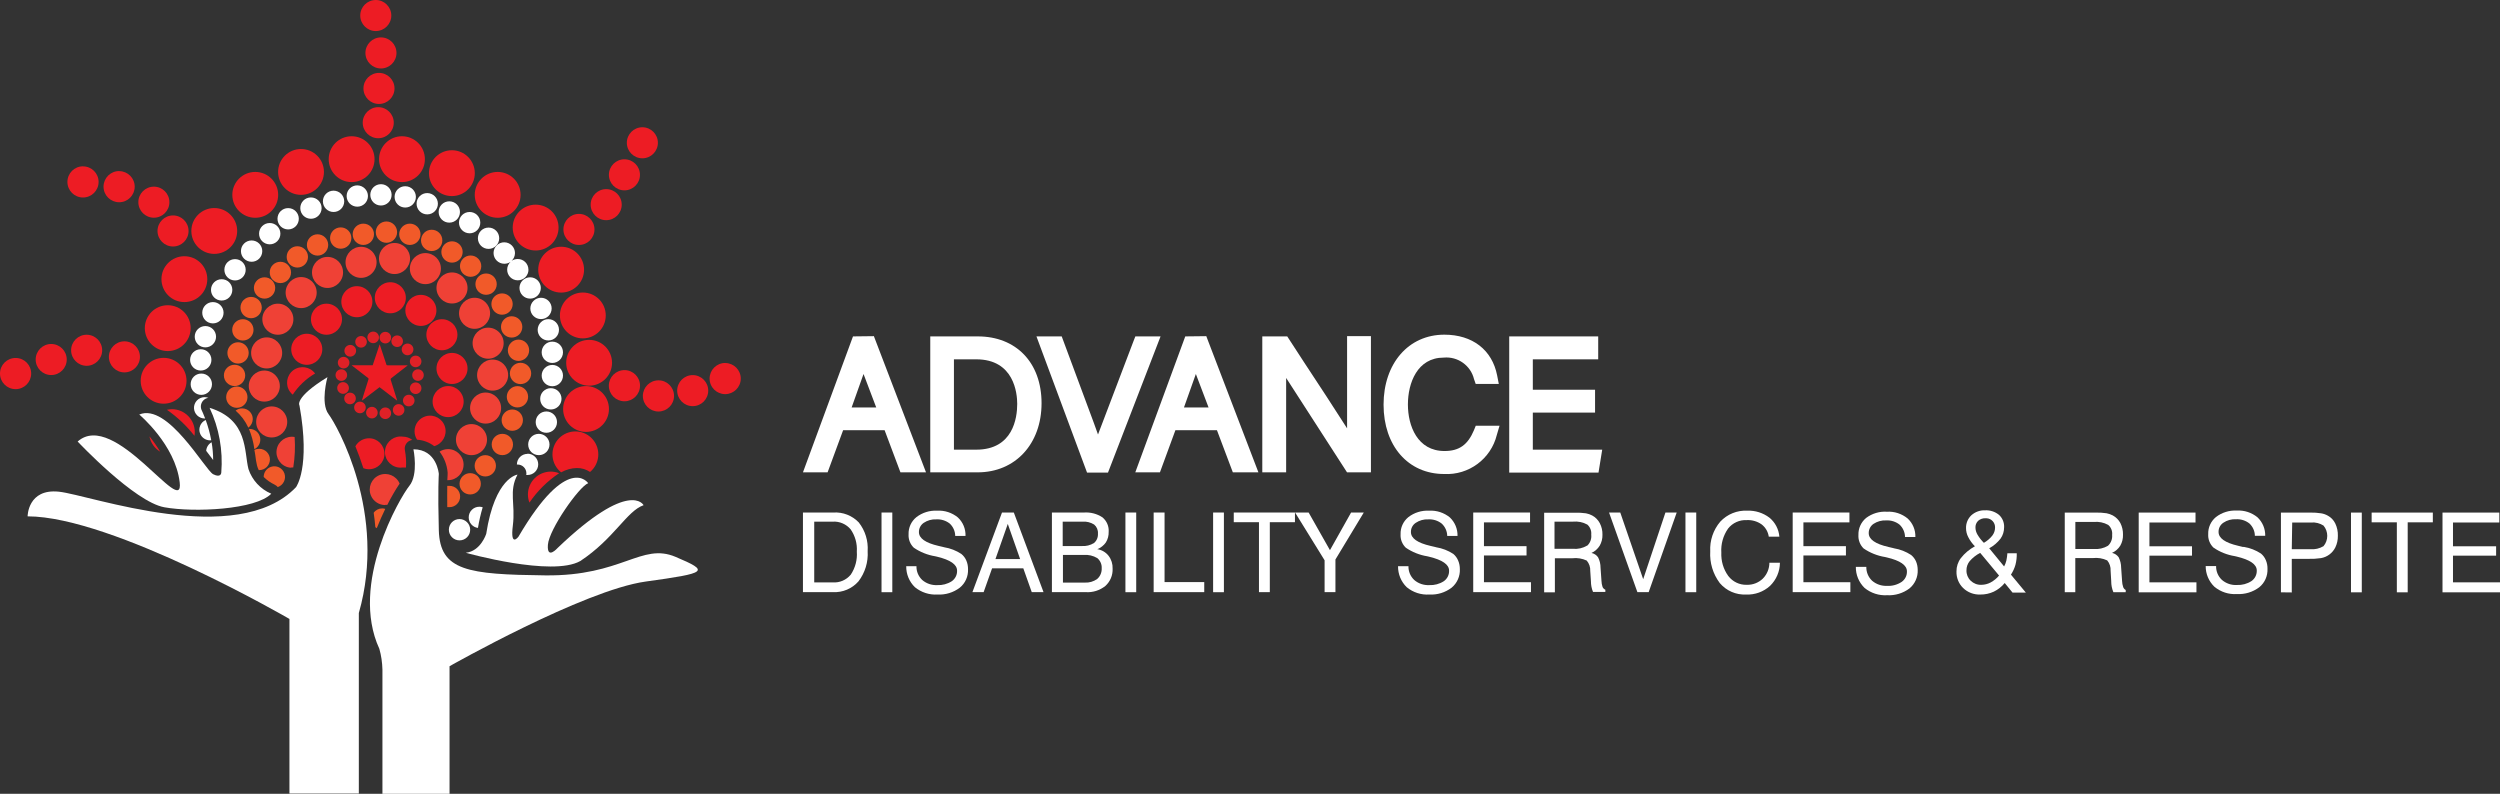 <?xml version="1.0" encoding="UTF-8"?>
<svg xmlns="http://www.w3.org/2000/svg" id="Layer_2" data-name="Layer 2" viewBox="0 0 405.69 128.81">
  <rect x="0" y="0" width="405.69" height="128.81" fill="#333333" stroke="none"/>
  <defs>
    <style>
      .cls-1 {
        fill: #df2127;
      }

      .cls-1, .cls-2, .cls-3, .cls-4, .cls-5 {
        stroke-width: 0px;
      }

      .cls-2 {
        fill: #fff;
      }

      .cls-3 {
        fill: #ed1c24;
      }

      .cls-4 {
        fill: #ef4136;
      }

      .cls-5 {
        fill: #f15a29;
      }
    </style>
  </defs>
  <circle class="cls-3" cx="63.34" cy="48.32" r="2.52"></circle>
  <circle class="cls-3" cx="57.91" cy="48.96" r="2.52"></circle>
  <circle class="cls-3" cx="52.98" cy="51.8" r="2.52"></circle>
  <circle class="cls-3" cx="49.78" cy="56.68" r="2.52"></circle>
  <circle class="cls-3" cx="72.72" cy="65.17" r="2.52"></circle>
  <circle class="cls-3" cx="73.35" cy="59.79" r="2.52"></circle>
  <circle class="cls-3" cx="71.71" cy="54.32" r="2.52"></circle>
  <circle class="cls-3" cx="68.3" cy="50.37" r="2.52"></circle>
  <circle class="cls-5" cx="51.53" cy="39.75" r="1.73"></circle>
  <circle class="cls-5" cx="55.29" cy="38.63" r="1.73"></circle>
  <path class="cls-5" d="M58.96,36.29c-.96,0-1.73.77-1.73,1.73,0,.96.77,1.73,1.73,1.73s1.73-.77,1.73-1.73-.77-1.73-1.73-1.73h0Z"></path>
  <path class="cls-5" d="M62.71,35.94c-.96,0-1.73.77-1.73,1.73,0,.96.77,1.73,1.73,1.73s1.73-.77,1.73-1.73c0-.95-.76-1.72-1.71-1.73,0,0-.01,0-.02,0Z"></path>
  <circle class="cls-5" cx="66.51" cy="38.02" r="1.73"></circle>
  <path class="cls-5" d="M70.06,40.74c.96,0,1.73-.78,1.72-1.74,0-.96-.78-1.73-1.74-1.72-.95,0-1.72.78-1.72,1.73,0,.96.77,1.73,1.73,1.73,0,0,0,0,.01,0Z"></path>
  <circle class="cls-5" cx="73.35" cy="40.89" r="1.73"></circle>
  <circle class="cls-5" cx="76.37" cy="43.19" r="1.73"></circle>
  <path class="cls-5" d="M77.15,46.11c0,.96.77,1.73,1.73,1.73s1.73-.77,1.73-1.73c0-.96-.77-1.73-1.73-1.73-.95,0-1.72.76-1.73,1.71,0,0,0,.01,0,.02Z"></path>
  <circle class="cls-5" cx="81.47" cy="49.34" r="1.73"></circle>
  <path class="cls-5" d="M81.3,53.05c0,.96.77,1.73,1.73,1.73s1.73-.77,1.73-1.73c0-.96-.77-1.73-1.73-1.73-.95,0-1.72.76-1.73,1.71,0,0,0,.01,0,.02Z"></path>
  <path class="cls-5" d="M82.41,56.84c0,.96.77,1.73,1.73,1.73s1.73-.77,1.73-1.73c0-.96-.77-1.73-1.73-1.73-.95,0-1.72.78-1.73,1.73Z"></path>
  <circle class="cls-5" cx="84.47" cy="60.6" r="1.73"></circle>
  <circle class="cls-5" cx="83.97" cy="64.39" r="1.73"></circle>
  <circle class="cls-5" cx="83.13" cy="68.18" r="1.73"></circle>
  <path class="cls-5" d="M81.52,70.4c-.96,0-1.73.77-1.73,1.73,0,.96.77,1.73,1.73,1.73s1.73-.77,1.73-1.73-.77-1.73-1.73-1.73h0Z"></path>
  <circle class="cls-5" cx="78.75" cy="75.59" r="1.73"></circle>
  <path class="cls-5" d="M76.3,76.78c-.96,0-1.73.77-1.73,1.73,0,.96.77,1.73,1.73,1.73s1.73-.77,1.73-1.73-.77-1.73-1.73-1.73h0Z"></path>
  <circle class="cls-5" cx="38.43" cy="64.45" r="1.73"></circle>
  <path class="cls-5" d="M38.06,62.65c.96,0,1.73-.77,1.73-1.73,0-.96-.77-1.73-1.73-1.73s-1.73.77-1.73,1.73c0,.95.78,1.72,1.73,1.73Z"></path>
  <circle class="cls-5" cx="38.63" cy="57.27" r="1.73"></circle>
  <path class="cls-5" d="M39.41,55.26c.96,0,1.73-.77,1.73-1.73,0-.96-.77-1.73-1.73-1.73s-1.73.77-1.73,1.73c0,.95.76,1.72,1.71,1.73,0,0,.01,0,.02,0Z"></path>
  <circle class="cls-5" cx="40.75" cy="49.91" r="1.73"></circle>
  <circle class="cls-5" cx="42.93" cy="46.73" r="1.73"></circle>
  <path class="cls-5" d="M45.5,45.94c.96,0,1.73-.77,1.73-1.73,0-.96-.77-1.73-1.73-1.73s-1.73.77-1.73,1.73.77,1.73,1.73,1.73h0Z"></path>
  <path class="cls-5" d="M48.25,43.42c.96,0,1.73-.77,1.73-1.73,0-.96-.77-1.73-1.73-1.73s-1.73.77-1.73,1.73c0,.95.78,1.72,1.73,1.73Z"></path>
  <circle class="cls-4" cx="69.03" cy="43.59" r="2.52"></circle>
  <circle class="cls-4" cx="64.02" cy="41.95" r="2.52"></circle>
  <circle class="cls-4" cx="58.59" cy="42.57" r="2.52"></circle>
  <circle class="cls-4" cx="53.15" cy="44.21" r="2.52"></circle>
  <circle class="cls-4" cx="48.87" cy="47.48" r="2.52"></circle>
  <circle class="cls-4" cx="45.09" cy="51.8" r="2.52"></circle>
  <circle class="cls-4" cx="43.27" cy="57.27" r="2.52"></circle>
  <circle class="cls-4" cx="42.89" cy="62.65" r="2.52"></circle>
  <circle class="cls-4" cx="44.09" cy="68.47" r="2.52"></circle>
  <circle class="cls-4" cx="76.51" cy="71.34" r="2.52"></circle>
  <circle class="cls-4" cx="78.8" cy="66.22" r="2.52"></circle>
  <circle class="cls-4" cx="79.94" cy="60.87" r="2.52"></circle>
  <circle class="cls-4" cx="79.21" cy="55.69" r="2.52"></circle>
  <circle class="cls-4" cx="77.01" cy="50.84" r="2.52"></circle>
  <circle class="cls-4" cx="73.35" cy="46.73" r="2.52"></circle>
  <circle class="cls-3" cx="61.38" cy="19.91" r="2.52"></circle>
  <circle class="cls-3" cx="61.5" cy="14.35" r="2.52"></circle>
  <circle class="cls-3" cx="61.82" cy="8.59" r="2.52"></circle>
  <circle class="cls-3" cx="60.98" cy="2.52" r="2.52"></circle>
  <path class="cls-3" d="M101.34,60.06c-1.4,0-2.53,1.12-2.54,2.52,0,1.4,1.12,2.53,2.52,2.54,1.4,0,2.53-1.12,2.54-2.52,0,0,0-.01,0-.02,0-1.39-1.13-2.52-2.52-2.52Z"></path>
  <path class="cls-3" d="M106.86,61.72c-1.4,0-2.53,1.12-2.54,2.52,0,1.4,1.12,2.53,2.52,2.54,1.4,0,2.53-1.12,2.54-2.52,0,0,0-.01,0-.02,0-1.39-1.13-2.52-2.52-2.52Z"></path>
  <path class="cls-3" d="M112.41,60.87c-1.39,0-2.52,1.13-2.52,2.52,0,1.39,1.13,2.52,2.52,2.52s2.52-1.13,2.52-2.52h0c0-1.39-1.13-2.52-2.52-2.52Z"></path>
  <path class="cls-3" d="M117.69,58.9c-1.4,0-2.53,1.12-2.54,2.52s1.12,2.53,2.52,2.54c1.4,0,2.53-1.12,2.54-2.52,0,0,0,0,0,0,0-1.39-1.12-2.52-2.51-2.53,0,0,0,0-.01,0Z"></path>
  <path class="cls-3" d="M93.94,34.71c-1.39,0-2.52,1.14-2.51,2.53,0,1.39,1.14,2.52,2.53,2.51,1.39,0,2.51-1.13,2.51-2.52s-1.13-2.52-2.52-2.52c0,0,0,0-.01,0Z"></path>
  <circle class="cls-3" cx="98.37" cy="33.21" r="2.52"></circle>
  <circle class="cls-3" cx="101.33" cy="28.37" r="2.52"></circle>
  <path class="cls-3" d="M104.24,20.65c-1.39,0-2.52,1.13-2.52,2.52,0,1.39,1.13,2.52,2.52,2.52s2.52-1.13,2.52-2.52h0c0-1.39-1.13-2.52-2.52-2.52Z"></path>
  <circle class="cls-3" cx="28.08" cy="37.48" r="2.52"></circle>
  <circle class="cls-3" cx="24.97" cy="32.81" r="2.52"></circle>
  <path class="cls-3" d="M19.34,27.76c-1.4,0-2.53,1.12-2.54,2.52,0,1.4,1.12,2.53,2.52,2.54s2.53-1.12,2.54-2.52c0,0,0,0,0,0,0-1.39-1.12-2.52-2.51-2.53,0,0,0,0-.01,0Z"></path>
  <path class="cls-3" d="M13.47,26.99c-1.4,0-2.53,1.13-2.53,2.53,0,1.4,1.13,2.53,2.53,2.53s2.53-1.13,2.53-2.53c0,0,0,0,0,0,0-1.39-1.13-2.52-2.52-2.52,0,0,0,0-.01,0Z"></path>
  <circle class="cls-3" cx="20.19" cy="57.91" r="2.52"></circle>
  <path class="cls-3" d="M14.06,54.32c-1.39,0-2.52,1.13-2.52,2.52s1.13,2.52,2.52,2.52,2.52-1.13,2.52-2.52h0c0-1.39-1.13-2.52-2.52-2.52Z"></path>
  <circle class="cls-3" cx="8.31" cy="58.34" r="2.52"></circle>
  <path class="cls-3" d="M2.53,58.09C1.13,58.09,0,59.22,0,60.62s1.13,2.53,2.53,2.53c1.39,0,2.51-1.11,2.53-2.5.02-1.39-1.09-2.54-2.48-2.56-.02,0-.03,0-.05,0Z"></path>
  <path class="cls-1" d="M66.33,64.06c-.52,0-.94.42-.94.94s.42.94.94.94.94-.42.94-.94-.42-.94-.94-.94h0Z"></path>
  <path class="cls-1" d="M64.69,65.58c-.52,0-.94.42-.94.94s.42.94.94.94.94-.42.94-.94-.42-.94-.94-.94h0Z"></path>
  <path class="cls-1" d="M62.53,66.12c-.52,0-.94.42-.94.94s.42.94.94.94.94-.42.94-.94-.42-.94-.94-.94h0Z"></path>
  <path class="cls-1" d="M60.35,66.02c-.52,0-.94.42-.94.94s.42.94.94.94.94-.42.94-.94-.42-.94-.94-.94h0Z"></path>
  <path class="cls-1" d="M58.35,65.18c-.52.03-.91.48-.88,1,.03.52.48.91,1,.88.49-.03.88-.44.88-.94,0-.52-.42-.94-.94-.94-.02,0-.04,0-.06,0Z"></path>
  <path class="cls-1" d="M57.74,64.65c0-.52-.43-.94-.95-.93-.52,0-.94.43-.93.95,0,.52.42.93.94.93.52,0,.94-.42.94-.94,0,0,0,0,0-.01Z"></path>
  <path class="cls-1" d="M56.62,62.97c0-.52-.42-.95-.94-.96s-.95.42-.96.94c0,.52.42.95.94.96,0,0,.01,0,.02,0,.52,0,.94-.42.94-.94h0Z"></path>
  <path class="cls-1" d="M56.33,60.87c0-.52-.42-.94-.94-.94s-.94.42-.94.94.42.94.94.94.94-.42.94-.94h0Z"></path>
  <path class="cls-1" d="M55.76,59.79c.52,0,.94-.42.94-.94s-.42-.94-.94-.94-.94.42-.94.94.42.94.94.94h0Z"></path>
  <path class="cls-1" d="M56.83,57.87c.52,0,.95-.42.96-.94s-.42-.95-.94-.96c-.51,0-.93.39-.96.9-.03.52.37.97.9,1,.01,0,.03,0,.04,0Z"></path>
  <circle class="cls-1" cx="58.59" cy="55.47" r=".94"></circle>
  <path class="cls-1" d="M60.56,53.81c-.52,0-.94.42-.94.94s.42.94.94.94.94-.42.94-.94-.42-.94-.94-.94h0Z"></path>
  <path class="cls-1" d="M62.53,53.85c-.52,0-.94.42-.94.94s.42.94.94.94.94-.42.94-.94-.42-.94-.94-.94h0Z"></path>
  <circle class="cls-1" cx="64.45" cy="55.37" r=".94"></circle>
  <path class="cls-1" d="M66.13,57.65c.52,0,.95-.42.96-.94s-.42-.95-.94-.96c-.51,0-.93.39-.96.9-.03.52.37.97.9,1,.01,0,.03,0,.04,0Z"></path>
  <path class="cls-1" d="M66.51,58.65c0,.52.42.94.94.94s.94-.42.94-.94-.42-.94-.94-.94-.94.42-.94.94h0Z"></path>
  <path class="cls-1" d="M67.83,59.93c-.52,0-.94.42-.94.94s.42.94.94.94.94-.42.94-.94-.42-.94-.94-.94h0Z"></path>
  <path class="cls-1" d="M67.45,62.06c-.52,0-.94.42-.94.94s.42.94.94.94.94-.42.94-.94-.42-.94-.94-.94h0Z"></path>
  <circle class="cls-3" cx="48.85" cy="27.9" r="3.72"></circle>
  <circle class="cls-3" cx="41.42" cy="31.62" r="3.72"></circle>
  <circle class="cls-3" cx="34.77" cy="37.48" r="3.72"></circle>
  <circle class="cls-3" cx="29.92" cy="45.3" r="3.72"></circle>
  <circle class="cls-3" cx="27.22" cy="53.25" r="3.72"></circle>
  <circle class="cls-3" cx="26.55" cy="61.79" r="3.72"></circle>
  <circle class="cls-3" cx="95.1" cy="66.37" r="3.72"></circle>
  <circle class="cls-3" cx="95.6" cy="58.87" r="3.72"></circle>
  <circle class="cls-3" cx="57.06" cy="25.83" r="3.72"></circle>
  <circle class="cls-3" cx="65.23" cy="25.83" r="3.72"></circle>
  <circle class="cls-3" cx="73.33" cy="28.1" r="3.72"></circle>
  <circle class="cls-3" cx="80.76" cy="31.62" r="3.72"></circle>
  <circle class="cls-3" cx="86.92" cy="36.93" r="3.72"></circle>
  <circle class="cls-3" cx="91.06" cy="43.76" r="3.72"></circle>
  <circle class="cls-3" cx="94.58" cy="51.19" r="3.72"></circle>
  <path class="cls-2" d="M53.14,61.2c-5.49,3.38-4.54,4.61-4.54,4.61,1.82,10.14-.57,13.25-.57,13.25-9.57,10-33.38,1.27-38.46.73s-5.09,4-5.09,4c13.8,0,42.49,16.65,42.49,16.65v28.33h11.26v-29.29c4.63-16.16-3.55-30.46-4.91-32.27s-.18-6.01-.18-6.01Z"></path>
  <path class="cls-2" d="M26.68,82.32c4.85.87,14.82.39,17.34-2.2-1.75-.74-3.1-2.19-3.7-4-.73-2.83,0-8-6.31-9.94,1.54,3.27,2.19,6.89,1.9,10.49,0,0,0,.95-1.31.29s-7.38-11.66-12-9.69c0,0,5.84,4.88,6.56,11s-10.58-11.92-16.56-6.62c0,0,9.22,9.81,14.08,10.67Z"></path>
  <path class="cls-2" d="M109.64,90.37c-5.57-2.36-8.65,3.15-21.18,3s-17.07-.73-17.25-7.32,0-9.14,0-9.14c0,0-.3-4-4.12-4,0,0,.85,4.06-.66,5.93s-9.75,15.87-4.87,26.45c.31,1.09.47,2.22.5,3.36v20.16h10.89v-20.7s21.79-12.35,31.84-13.74,10.42-1.64,4.85-4Z"></path>
  <path class="cls-2" d="M94.17,91.04c5.51-3.64,7.53-8.11,10.27-9.06,0,0-2.18-4.32-13.95,6.94,0,0-1.76,2-1.58-.51s5.06-9.45,6.54-10c0,0-3.3-5-11.32,8.69,0,0-1.36,1.81-.91-1.79s-.69-5.57.76-8.29c0,0-3.66.42-5.08,9.62,0,0-.9,2.82-3.32,3.06,0,.01,14.03,3.95,18.59,1.34Z"></path>
  <path class="cls-3" d="M70.46,72.4c1.34-.37,2.13-1.76,1.76-3.1-.37-1.34-1.76-2.13-3.1-1.76-1.1.3-1.85,1.3-1.85,2.44,0,.49.14.96.41,1.37,1.01.07,1.98.43,2.78,1.05Z"></path>
  <path class="cls-3" d="M65.39,75.86c.16.02.33.02.49,0,.06-.93,0-1.86-.17-2.77-.17-.76.32-1.51,1.08-1.68.04,0,.08-.02.12-.02-.43-.34-.97-.53-1.52-.53-1.38-.21-2.67.73-2.89,2.11s.73,2.67,2.11,2.89c.26.04.52.04.78,0Z"></path>
  <path class="cls-3" d="M58.97,75.98c.28.11.59.17.89.17,1.39,0,2.53-1.11,2.53-2.5,0-1.39-1.11-2.53-2.5-2.53-.92,0-1.77.49-2.22,1.3.44,1.08.88,2.24,1.3,3.57Z"></path>
  <path class="cls-3" d="M47.5,64.05c.93-1.41,2.17-2.59,3.63-3.44-.82-1.12-2.4-1.36-3.52-.54-1.12.82-1.36,2.4-.54,3.52.12.17.27.32.43.45Z"></path>
  <path class="cls-4" d="M62.53,81.93c.11,0,.21,0,.32,0,.6-1.19,1.26-2.35,2-3.46-.54-1.28-2.01-1.89-3.3-1.36-1.28.54-1.89,2.01-1.36,3.3.39.94,1.31,1.55,2.32,1.55v-.03Z"></path>
  <path class="cls-4" d="M72.64,76.65c0,.07,0,.14,0,.21,0,0,0,.35-.05,1.06h.12c1.39,0,2.52-1.13,2.52-2.52,0-1.39-1.13-2.52-2.52-2.52-.49,0-.97.14-1.38.41.75.97,1.2,2.14,1.31,3.36Z"></path>
  <path class="cls-4" d="M47.26,75.86h.33c.26-1.64.34-3.3.22-4.95-1.37-.24-2.68.68-2.91,2.05s.68,2.68,2.05,2.91c.1.02.21.03.31.03v-.05Z"></path>
  <path class="cls-5" d="M72.58,82.3c.12.01.24.01.36,0,.96,0,1.73-.77,1.73-1.73s-.77-1.73-1.73-1.73h0c-.12-.01-.24-.01-.36,0-.01.92-.02,2.04,0,3.46Z"></path>
  <path class="cls-5" d="M60.91,85.55c.07.06.15.11.23.16.45-1.13.92-2.18,1.38-3.13-.16-.05-.32-.07-.49-.08-.55,0-1.07.26-1.39.71.11.76.2,1.54.27,2.34Z"></path>
  <path class="cls-5" d="M40.3,69.4c.45-.33.71-.85.72-1.4,0-.95-.76-1.72-1.71-1.73,0,0-.01,0-.02,0-.38,0-.75.13-1.06.36.88.77,1.59,1.71,2.07,2.77Z"></path>
  <path class="cls-5" d="M41.28,72.89c.86-.42,1.21-1.46.78-2.32-.29-.59-.89-.96-1.54-.96h-.12c.43,1.05.73,2.15.88,3.28Z"></path>
  <path class="cls-5" d="M41.43,73.88c.06.56.15,1.12.28,1.67.07.26.16.5.28.74h.07c.96,0,1.73-.77,1.74-1.72s-.77-1.73-1.72-1.74c-.28,0-.55.06-.8.19.07.3.11.63.15.86Z"></path>
  <path class="cls-5" d="M44.56,78.65c.2.09.38.22.52.39.9-.31,1.39-1.29,1.08-2.2-.31-.9-1.29-1.39-2.2-1.08-.7.24-1.17.9-1.17,1.64h0c.51.51,1.11.93,1.77,1.24Z"></path>
  <path class="cls-2" d="M50.45,32.04c-.96,0-1.73.78-1.72,1.74,0,.96.78,1.73,1.74,1.72.95,0,1.72-.78,1.72-1.73,0-.96-.77-1.73-1.73-1.73,0,0,0,0-.01,0Z"></path>
  <path class="cls-2" d="M46.76,33.77c-.96,0-1.73.77-1.73,1.73,0,.96.77,1.73,1.73,1.73s1.73-.77,1.73-1.73c0-.95-.76-1.72-1.71-1.73,0,0-.01,0-.02,0Z"></path>
  <path class="cls-2" d="M43.77,36.19c-.96,0-1.73.77-1.73,1.73,0,.96.77,1.73,1.73,1.73s1.73-.77,1.73-1.73-.77-1.73-1.73-1.73h0Z"></path>
  <path class="cls-2" d="M40.83,39.02c-.96,0-1.73.77-1.73,1.73,0,.96.77,1.73,1.73,1.73s1.73-.77,1.73-1.73-.77-1.73-1.73-1.73h0Z"></path>
  <path class="cls-2" d="M38.14,42.05c-.96,0-1.73.77-1.73,1.73,0,.96.77,1.73,1.73,1.73s1.73-.77,1.73-1.73-.77-1.73-1.73-1.73h0Z"></path>
  <path class="cls-2" d="M35.97,45.31c-.96,0-1.73.77-1.73,1.73,0,.96.77,1.73,1.73,1.73s1.73-.77,1.73-1.73-.77-1.73-1.73-1.73h0Z"></path>
  <path class="cls-2" d="M34.55,49.02c-.96,0-1.73.77-1.73,1.73,0,.96.77,1.73,1.73,1.73s1.73-.77,1.73-1.73-.77-1.73-1.73-1.73h0Z"></path>
  <path class="cls-2" d="M33.3,52.91c-.96.02-1.72.8-1.7,1.76.02.96.8,1.72,1.76,1.7.94-.02,1.69-.78,1.7-1.72,0-.96-.76-1.73-1.72-1.74-.01,0-.03,0-.04,0Z"></path>
  <path class="cls-2" d="M32.58,60.13c.96,0,1.73-.77,1.73-1.73,0-.96-.77-1.73-1.73-1.73s-1.73.77-1.73,1.73c0,.95.76,1.72,1.71,1.73,0,0,.01,0,.02,0Z"></path>
  <path class="cls-2" d="M34.4,62.34c0-.96-.78-1.73-1.74-1.72-.96,0-1.73.78-1.72,1.74,0,.95.78,1.72,1.73,1.72.96,0,1.73-.78,1.73-1.74Z"></path>
  <path class="cls-2" d="M74.57,84.23c-.96,0-1.73.77-1.73,1.73,0,.96.77,1.73,1.73,1.73s1.73-.77,1.73-1.73c0-.95-.78-1.72-1.73-1.73Z"></path>
  <path class="cls-2" d="M87.44,70.4c-.96,0-1.73.77-1.73,1.73,0,.96.77,1.73,1.73,1.73s1.73-.77,1.73-1.73c0-.95-.78-1.72-1.73-1.73Z"></path>
  <path class="cls-2" d="M88.66,66.77c-.96,0-1.73.77-1.73,1.73,0,.96.77,1.73,1.73,1.73s1.73-.77,1.73-1.73c0-.95-.76-1.72-1.71-1.73,0,0-.01,0-.02,0Z"></path>
  <path class="cls-2" d="M89.38,62.99c-.96,0-1.73.78-1.72,1.74,0,.96.78,1.73,1.74,1.72.95,0,1.72-.78,1.72-1.73,0-.96-.78-1.73-1.74-1.73Z"></path>
  <path class="cls-2" d="M89.63,59.22c-.96,0-1.73.77-1.73,1.73,0,.96.77,1.73,1.73,1.73s1.73-.77,1.73-1.73c0-.95-.76-1.72-1.71-1.73,0,0-.01,0-.02,0Z"></path>
  <path class="cls-2" d="M87.9,57.17c0,.96.77,1.73,1.73,1.73s1.73-.77,1.73-1.73c0-.96-.77-1.73-1.73-1.73-.95,0-1.72.76-1.73,1.71,0,0,0,.01,0,.02Z"></path>
  <path class="cls-2" d="M87.25,53.52c0,.96.77,1.73,1.73,1.73s1.73-.77,1.73-1.73c0-.96-.77-1.73-1.73-1.73-.95,0-1.72.78-1.73,1.73Z"></path>
  <path class="cls-2" d="M86.06,50.05c0,.96.77,1.73,1.73,1.73s1.73-.77,1.73-1.73c0-.96-.77-1.73-1.73-1.73-.95,0-1.72.78-1.73,1.73Z"></path>
  <path class="cls-2" d="M54.13,30.94c-.96,0-1.73.77-1.73,1.73,0,.96.77,1.73,1.73,1.73.96,0,1.73-.77,1.73-1.73,0,0,0-.01,0-.02-.02-.95-.78-1.7-1.73-1.71Z"></path>
  <path class="cls-2" d="M57.98,30.08c-.96,0-1.73.77-1.73,1.73,0,.96.77,1.73,1.73,1.73s1.73-.77,1.73-1.73c0-.95-.78-1.72-1.73-1.73Z"></path>
  <path class="cls-2" d="M61.82,29.89c-.96,0-1.73.77-1.73,1.73,0,.96.77,1.73,1.73,1.73s1.73-.77,1.73-1.73c0-.95-.76-1.72-1.71-1.73,0,0-.01,0-.02,0Z"></path>
  <path class="cls-2" d="M65.76,30.22c-.96,0-1.73.77-1.73,1.73,0,.96.77,1.73,1.73,1.73s1.73-.77,1.73-1.73-.77-1.73-1.73-1.73h0Z"></path>
  <path class="cls-2" d="M69.33,31.33c-.96,0-1.73.77-1.73,1.73,0,.96.77,1.73,1.73,1.73s1.73-.77,1.73-1.73c0-.95-.78-1.72-1.73-1.73Z"></path>
  <path class="cls-2" d="M74.64,34.4c0-.96-.77-1.73-1.73-1.73s-1.73.77-1.73,1.73c0,.96.77,1.73,1.73,1.73s1.73-.77,1.73-1.73h0Z"></path>
  <path class="cls-2" d="M76.21,37.86c.96,0,1.73-.77,1.73-1.73,0-.96-.77-1.73-1.73-1.73s-1.73.77-1.73,1.73c0,.95.76,1.72,1.71,1.73,0,0,.01,0,.02,0Z"></path>
  <path class="cls-2" d="M79.28,40.39c.96,0,1.73-.77,1.73-1.73,0-.96-.77-1.73-1.73-1.73s-1.73.77-1.73,1.73.77,1.73,1.73,1.73h0Z"></path>
  <path class="cls-2" d="M85.75,43.76c0-.96-.77-1.73-1.73-1.73h0c-.36,0-.71.1-1,.3.35-.33.54-.78.55-1.26,0-.96-.77-1.74-1.73-1.75s-1.74.77-1.75,1.73c0,.96.77,1.74,1.73,1.75,0,0,.01,0,.02,0,.36,0,.71-.1,1-.3-.34.33-.54.78-.54,1.26,0,.96.77,1.73,1.73,1.73s1.73-.77,1.73-1.73h-.01Z"></path>
  <path class="cls-2" d="M84.3,46.73c0,.96.77,1.73,1.73,1.73s1.73-.77,1.73-1.73c0-.96-.77-1.73-1.73-1.73-.95,0-1.72.76-1.73,1.71,0,0,0,.01,0,.02Z"></path>
  <path class="cls-2" d="M85.61,73.65c-.95,0-1.72.76-1.73,1.71,0,0,0,.01,0,.02h.11c.79,0,1.43.64,1.43,1.43,0,.09,0,.18-.03.27h.22c.96,0,1.73-.78,1.73-1.73,0-.95-.77-1.72-1.73-1.73v.03Z"></path>
  <path class="cls-2" d="M76.06,83.96c0,.86.64,1.6,1.5,1.71.19-1.13.44-2.25.77-3.35-.17-.06-.36-.09-.54-.09-.96,0-1.73.77-1.73,1.73h0Z"></path>
  <path class="cls-2" d="M33.29,67.9c-.3-.79-.54-1.27-.54-1.28-.26-.51-.19-1.13.18-1.57.22-.27.54-.44.89-.49-.89-.34-1.89.12-2.23,1.01-.34.89.12,1.89,1.01,2.23.2.07.4.11.61.11h.07Z"></path>
  <path class="cls-2" d="M34.28,71.44c-.21-1.12-.51-2.22-.9-3.29-.87.39-1.26,1.41-.88,2.28.28.62.89,1.02,1.58,1.03l.2-.02Z"></path>
  <path class="cls-2" d="M33.46,73.16c.1.13.2.25.29.38l.84,1.11c0-.97-.09-1.93-.25-2.88-.51.28-.84.81-.88,1.39Z"></path>
  <path class="cls-3" d="M91.06,76.65c.78-.44,1.66-.68,2.55-.7.76-.01,1.51.21,2.14.64,1.58-1.32,1.79-3.66.48-5.24s-3.66-1.79-5.24-.48c-1.58,1.32-1.79,3.66-.48,5.24.16.2.35.38.55.54Z"></path>
  <path class="cls-3" d="M90.73,76.79c-.43-.17-.89-.26-1.35-.26-2.05,0-3.71,1.66-3.71,3.71,0,.45.08.9.25,1.32,1.28-1.89,2.91-3.5,4.81-4.77Z"></path>
  <path class="cls-3" d="M25.99,73.3c-.52-.87-1.1-1.7-1.74-2.49.2,1.04.83,1.95,1.74,2.49Z"></path>
  <path class="cls-3" d="M31.55,70.72c.04-.2.06-.4.06-.6,0-2.05-1.66-3.71-3.71-3.72-.27,0-.54.04-.81.1,1.69,1.18,3.19,2.6,4.46,4.22Z"></path>
  <path class="cls-3" d="M57.06,59.27h3.42l1.13-3.39h0l.15.44c.32.94.63,1.88.94,2.83,0,.1.08.13.18.13h3.29l-.12.1-2.57,2c-.1.07-.11.13-.08.25.34,1.06.67,2.13,1,3.19,0,.06,0,.11.05.2l-2.86-2.19-2.87,2.19c.11-.34.21-.65.3-1l.77-2.45c.04-.08.01-.19-.07-.23h0l-2.58-2-.08-.07Z"></path>
  <path class="cls-2" d="M135.23,83.17h-4.93v12.92h4.86c1.58.08,3.11-.56,4.15-1.75,1.07-1.4,1.6-3.14,1.49-4.9.11-1.68-.4-3.34-1.44-4.66-1.07-1.12-2.58-1.71-4.13-1.61ZM138.06,93.25c-.72.87-1.81,1.34-2.93,1.26h-3v-9.86h3c1.11-.07,2.19.4,2.91,1.25.73,1.06,1.09,2.33,1,3.62.1,1.32-.25,2.63-.98,3.73Z"></path>
  <rect class="cls-2" x="143.05" y="83.17" width="1.75" height="12.93"></rect>
  <path class="cls-2" d="M156,89.89c-.84-.55-1.78-.92-2.77-1.08l-.19-.05-.73-.17c-2.13-.49-3.19-1.24-3.19-2.24-.01-.6.28-1.16.77-1.5.61-.41,1.33-.61,2.06-.57.79-.04,1.56.2,2.18.69.55.52.87,1.24.88,2h1.67c.04-1.13-.41-2.23-1.24-3-.95-.78-2.15-1.17-3.37-1.1-1.21-.06-2.4.31-3.36,1.05-.84.68-1.31,1.71-1.27,2.78-.05.82.26,1.61.85,2.18,1.04.71,2.23,1.19,3.48,1.39l.3.07c2.16.52,3.24,1.27,3.24,2.26.03.68-.3,1.33-.86,1.72-.7.45-1.53.67-2.37.63-.88.04-1.75-.25-2.42-.83-.62-.58-.96-1.39-.94-2.24h-1.66c-.02,1.28.49,2.52,1.41,3.41,1.03.84,2.33,1.27,3.66,1.19,1.3.07,2.58-.32,3.62-1.11.9-.73,1.39-1.84,1.34-3,0-.48-.08-.95-.27-1.39-.18-.43-.46-.8-.82-1.09Z"></path>
  <path class="cls-2" d="M162.6,83.17l-4.8,12.92h1.82l1.37-3.86h5.07l1.37,3.86h1.91l-4.82-12.92h-1.92ZM161.54,90.72l2-5.7,2,5.7h-4Z"></path>
  <path class="cls-2" d="M178.06,89.12c.56-.22,1.05-.6,1.39-1.09.32-.51.48-1.11.46-1.71.07-.9-.31-1.78-1-2.36-.89-.59-1.94-.86-3-.79h-5.21v12.92h5.48c1.15.08,2.29-.28,3.19-1,.8-.72,1.23-1.75,1.18-2.82.03-.74-.2-1.48-.65-2.07-.45-.58-1.11-.97-1.84-1.08ZM172.45,84.65h3.22c.66-.05,1.32.12,1.88.47.43.36.66.9.62,1.46.04.59-.19,1.16-.64,1.54-.6.37-1.3.54-2,.49h-3.08v-3.96ZM178.05,93.95c-.58.42-1.29.63-2,.59h-3.56v-4.49h3.36c.78-.06,1.55.12,2.22.52.48.41.75,1.02.71,1.65.03.65-.23,1.29-.72,1.72h0Z"></path>
  <rect class="cls-2" x="182.63" y="83.17" width="1.75" height="12.93"></rect>
  <polygon class="cls-2" points="188.98 83.17 187.21 83.17 187.21 96.09 195.42 96.09 195.42 94.46 188.98 94.46 188.98 83.17"></polygon>
  <rect class="cls-2" x="196.86" y="83.17" width="1.75" height="12.93"></rect>
  <polygon class="cls-2" points="200.21 84.74 204.3 84.74 204.3 96.09 206.06 96.09 206.06 84.74 210.14 84.74 210.14 83.17 200.21 83.17 200.21 84.74"></polygon>
  <polygon class="cls-2" points="215.82 89.28 212.36 83.17 210.16 83.17 214.95 90.92 214.95 96.09 216.71 96.09 216.71 90.79 221.31 83.17 219.25 83.17 215.82 89.28"></polygon>
  <path class="cls-2" d="M235.84,89.89c-.84-.55-1.79-.92-2.78-1.08l-.18-.05-.73-.17c-2.13-.49-3.19-1.24-3.19-2.24-.02-.6.27-1.16.77-1.5.61-.41,1.33-.61,2.06-.57.78-.04,1.56.2,2.17.69.56.52.88,1.24.89,2h1.67c.03-1.13-.42-2.22-1.24-3-.95-.78-2.16-1.17-3.38-1.1-1.21-.06-2.4.31-3.36,1.05-.83.68-1.3,1.71-1.26,2.78-.05.82.26,1.61.85,2.18,1.04.71,2.23,1.19,3.48,1.39l.29.07c2.17.52,3.25,1.27,3.25,2.26.03.68-.3,1.33-.86,1.72-.7.45-1.53.67-2.37.63-.88.04-1.75-.25-2.42-.83-.62-.58-.96-1.39-.94-2.24h-1.69c-.02,1.28.49,2.52,1.41,3.41,1.03.85,2.33,1.27,3.66,1.19,1.3.07,2.58-.32,3.62-1.11.89-.73,1.39-1.85,1.34-3,0-.48-.08-.95-.27-1.39-.17-.42-.44-.79-.79-1.09Z"></path>
  <path class="cls-2" d="M310.13,90.06c-.84-.55-1.78-.92-2.77-1.08l-.18-.05-.73-.17c-2.13-.49-3.2-1.24-3.2-2.24-.01-.6.28-1.17.78-1.51.61-.4,1.33-.6,2.06-.56.78-.04,1.56.2,2.17.69.55.52.87,1.24.88,2h1.68c.04-1.13-.42-2.23-1.25-3-.95-.78-2.15-1.17-3.37-1.1-1.2-.08-2.39.28-3.36,1-.83.68-1.3,1.71-1.26,2.78-.05.81.26,1.61.84,2.18,1.04.71,2.23,1.19,3.48,1.39l.3.07c2.17.51,3.25,1.27,3.25,2.25.03.68-.3,1.33-.86,1.72-.7.46-1.53.69-2.37.64-.89.04-1.76-.26-2.43-.84-.61-.58-.95-1.4-.93-2.24h-1.7c-.02,1.28.49,2.51,1.41,3.41,1.03.85,2.34,1.27,3.67,1.19,1.3.07,2.58-.32,3.62-1.1.89-.73,1.39-1.85,1.34-3,0-.48-.09-.96-.28-1.4-.18-.4-.45-.75-.79-1.03Z"></path>
  <polygon class="cls-2" points="240.81 90.14 247.72 90.14 247.72 88.63 240.81 88.63 240.81 84.77 248.29 84.77 248.29 83.17 239.07 83.17 239.07 96.09 248.44 96.09 248.44 94.48 240.81 94.48 240.81 90.14"></polygon>
  <path class="cls-2" d="M260.06,95.26c-.11-.32-.17-.66-.18-1l-.15-2.13c0-.59-.13-1.17-.4-1.69-.25-.37-.64-.62-1.07-.71.55-.25,1.01-.66,1.33-1.17.31-.54.47-1.16.45-1.78.02-.65-.13-1.3-.43-1.88-.28-.53-.71-.97-1.24-1.25-.31-.17-.65-.28-1-.35-.59-.08-1.19-.12-1.79-.1h-5v12.92h1.74v-5.53h2.85c.79-.09,1.6.04,2.32.38.4.47.6,1.07.57,1.68l.11,1.68h0c0,.59.11,1.18.34,1.73h2v-.36c-.2-.09-.36-.24-.45-.44ZM257.55,88.54c-.69.41-1.49.59-2.29.52h-3v-4.41h3c.81-.08,1.62.09,2.33.48.46.41.69,1.01.63,1.62.08.66-.15,1.33-.64,1.79h-.03Z"></path>
  <polygon class="cls-2" points="266.65 93.99 262.93 83.17 261.11 83.17 265.71 96.09 267.54 96.09 272.09 83.17 270.26 83.17 266.65 93.99"></polygon>
  <rect class="cls-2" x="273.51" y="83.17" width="1.75" height="12.93"></rect>
  <path class="cls-2" d="M286.06,93.9c-.7.67-1.63,1.03-2.6,1-1.17.04-2.29-.5-3-1.43-.8-1.1-1.19-2.44-1.13-3.8-.09-1.38.3-2.75,1.09-3.89.73-.93,1.87-1.44,3.05-1.38.85-.04,1.69.2,2.39.69.64.49,1.06,1.21,1.17,2h1.72c-.1-1.21-.68-2.32-1.62-3.09-1.03-.78-2.3-1.18-3.59-1.13-1.65-.08-3.25.57-4.38,1.78-1.14,1.34-1.72,3.06-1.63,4.82-.11,1.85.44,3.67,1.55,5.15,1.06,1.25,2.64,1.94,4.28,1.86,1.42.06,2.81-.44,3.87-1.4,1.02-.99,1.6-2.34,1.61-3.76h-1.71c0,.97-.39,1.9-1.07,2.58Z"></path>
  <polygon class="cls-2" points="292.65 94.48 292.65 90.14 299.55 90.14 299.55 88.63 292.65 88.63 292.65 84.77 300.12 84.77 300.12 83.17 290.91 83.17 290.91 96.09 300.27 96.09 300.27 94.48 292.65 94.48"></polygon>
  <path class="cls-2" d="M320.48,88.65c-.44-.44-.81-.95-1.09-1.51-.23-.44-.35-.94-.35-1.44-.02-.78.29-1.54.86-2.08.61-.55,1.41-.84,2.23-.81.82-.04,1.62.22,2.26.74.56.51.86,1.24.83,2,0,.67-.19,1.32-.58,1.86-.5.64-1.12,1.18-1.84,1.56l2.42,2.95c.16-.29.28-.61.36-.93.09-.4.14-.8.17-1.21h1.52c.02.63-.05,1.26-.21,1.87-.16.57-.41,1.11-.73,1.6l2.42,2.92h-2.16l-1.27-1.56c-.48.59-1.09,1.07-1.77,1.4-.69.32-1.44.48-2.2.47-1.03.04-2.04-.34-2.78-1.06-.72-.7-1.11-1.67-1.08-2.68-.01-.78.24-1.55.71-2.17.62-.79,1.4-1.44,2.28-1.92ZM321.34,89.72c-.65.33-1.23.79-1.71,1.34-.34.42-.53.95-.52,1.5-.02.63.23,1.24.68,1.67.46.45,1.09.7,1.73.67.53,0,1.04-.13,1.51-.38.52-.29.99-.66,1.37-1.12l-3.06-3.68ZM321.95,88.08c.52-.3.99-.7,1.36-1.17.28-.37.44-.82.44-1.28.04-.81-.58-1.49-1.39-1.53-.05,0-.11,0-.16,0-.44-.02-.87.13-1.2.42-.3.3-.46.71-.43,1.13.01.39.13.77.33,1.11.29.49.64.94,1.05,1.34v-.02Z"></path>
  <path class="cls-2" d="M335.06,83.18h5c.6-.01,1.2.02,1.79.11.35.07.69.19,1,.35.53.29.96.72,1.24,1.25.29.58.44,1.23.42,1.88.02.62-.13,1.24-.44,1.78-.32.52-.79.92-1.34,1.17.44.09.82.35,1.08.71.26.53.4,1.1.4,1.69l.15,2.14c.01.34.07.68.18,1,.07.21.22.38.41.48v.36h-2c-.23-.55-.35-1.14-.35-1.73v-.05l-.1-1.69c.04-.61-.16-1.22-.55-1.69-.73-.34-1.53-.47-2.33-.38h-2.85v5.54h-1.71v-12.92ZM336.78,84.7v4.39h3c.8.07,1.61-.12,2.3-.53.48-.45.73-1.1.67-1.76.07-.61-.17-1.22-.64-1.62-.71-.39-1.52-.56-2.33-.48h-3Z"></path>
  <path class="cls-2" d="M347.06,96.12v-12.94h9.22v1.61h-7.48v3.86h6.91v1.52h-6.91v4.33h7.63v1.62h-9.37Z"></path>
  <path class="cls-2" d="M357.93,91.86h1.69c-.02.85.32,1.66.94,2.24.67.58,1.54.88,2.42.83.84.04,1.67-.18,2.37-.63.57-.39.89-1.04.87-1.72,0-1-1.09-1.74-3.25-2.26l-.3-.07c-1.25-.2-2.44-.67-3.48-1.39-.59-.57-.9-1.36-.85-2.18-.04-1.07.43-2.1,1.26-2.78.96-.74,2.16-1.11,3.37-1.05,1.22-.07,2.42.32,3.37,1.1.82.78,1.28,1.87,1.25,3h-1.68c0-.76-.33-1.48-.88-2-.62-.49-1.39-.73-2.18-.69-.73-.04-1.45.16-2.06.57-.5.34-.79.9-.77,1.5,0,1,1.06,1.75,3.19,2.24l.73.18h.19c.99.16,1.93.53,2.77,1.08.35.29.62.66.79,1.07.19.44.28.92.27,1.4.05,1.16-.44,2.27-1.34,3-1.04.78-2.32,1.17-3.62,1.1-1.33.09-2.64-.34-3.66-1.19-.91-.88-1.42-2.09-1.41-3.35Z"></path>
  <path class="cls-2" d="M370.14,96.12v-12.94h4.76c.59-.01,1.18.03,1.77.12.38.06.74.19,1.08.38.53.29.95.73,1.21,1.27.3.62.44,1.31.42,2,.01.66-.13,1.31-.42,1.9-.46.91-1.32,1.55-2.32,1.72-.69.1-1.38.14-2.07.12h-2.67v5.45l-1.76-.02ZM371.9,89.12h3c.75.07,1.5-.1,2.15-.49.81-.96.81-2.38,0-3.34-.59-.38-1.3-.56-2-.5h-3.08l-.07,4.33Z"></path>
  <path class="cls-2" d="M381.51,96.12v-12.94h1.75v12.94h-1.75Z"></path>
  <path class="cls-2" d="M388.95,96.12v-11.36h-4.09v-1.58h9.93v1.58h-4.08v11.36h-1.76Z"></path>
  <path class="cls-2" d="M396.36,96.12v-12.94h9.22v1.61h-7.52v3.86h7v1.52h-7v4.33h7.63v1.62h-9.33Z"></path>
  <path class="cls-2" d="M138.42,54.59l-8.12,22.06h4l2.52-6.84h6.73l2.57,6.84h4.15l-8.46-22.1-3.39.04ZM138.2,66.12s1.65-4.63,1.93-5.43c.22.58,1.57,4.12,2.06,5.43h-3.99Z"></path>
  <path class="cls-2" d="M158.68,54.59h-7.72v22.06h7.69c6.11,0,10.37-4.61,10.37-11.22s-4.15-10.84-10.34-10.84ZM154.8,58.31h3.62c6.17,0,6.65,5.55,6.65,7.24,0,2.23-.65,7.42-6.65,7.42h-3.62v-14.66Z"></path>
  <path class="cls-2" d="M184.24,54.59l-.29.74s-5.41,14.21-5.77,15.18c-.42-1.2-.91-2.52-1.4-3.83l-4.49-12.09h-4.1l8.21,22.1h3.4l8.53-22.1h-4.09Z"></path>
  <path class="cls-2" d="M192.34,54.59l-8.11,22.06h4l2.51-6.84h6.74l2.58,6.84h4.15l-8.46-22.1-3.41.04ZM192.13,66.12s1.65-4.63,1.93-5.43l2.06,5.43h-3.99Z"></path>
  <path class="cls-2" d="M218.6,65.9v3.61c-1.95-3.06-4.72-7.31-7-10.75l-2.71-4.17h-4.05v22.06h3.87v-15.32l9.88,15.32h3.88v-22.1h-3.87v11.35Z"></path>
  <path class="cls-2" d="M239.19,69.81c-1,2.37-2.39,3.38-4.78,3.38-4.39,0-5.94-4.07-5.94-7.55s1.52-7.61,5.82-7.61c2.28-.21,4.37,1.28,4.91,3.5l.27.77h3.75l-.27-1.38c-.81-4.14-4-6.61-8.57-6.61-5.81,0-9.86,4.67-9.86,11.36s4,11.25,9.83,11.25c4,.21,7.59-2.45,8.55-6.34l.44-1.49h-3.86l-.29.72Z"></path>
  <polygon class="cls-2" points="248.74 72.97 248.74 66.96 258.84 66.96 258.84 63.24 248.74 63.24 248.74 58.31 259.35 58.31 259.35 54.59 244.91 54.59 244.91 76.69 259.4 76.69 260 72.97 248.74 72.97"></polygon>
</svg>
